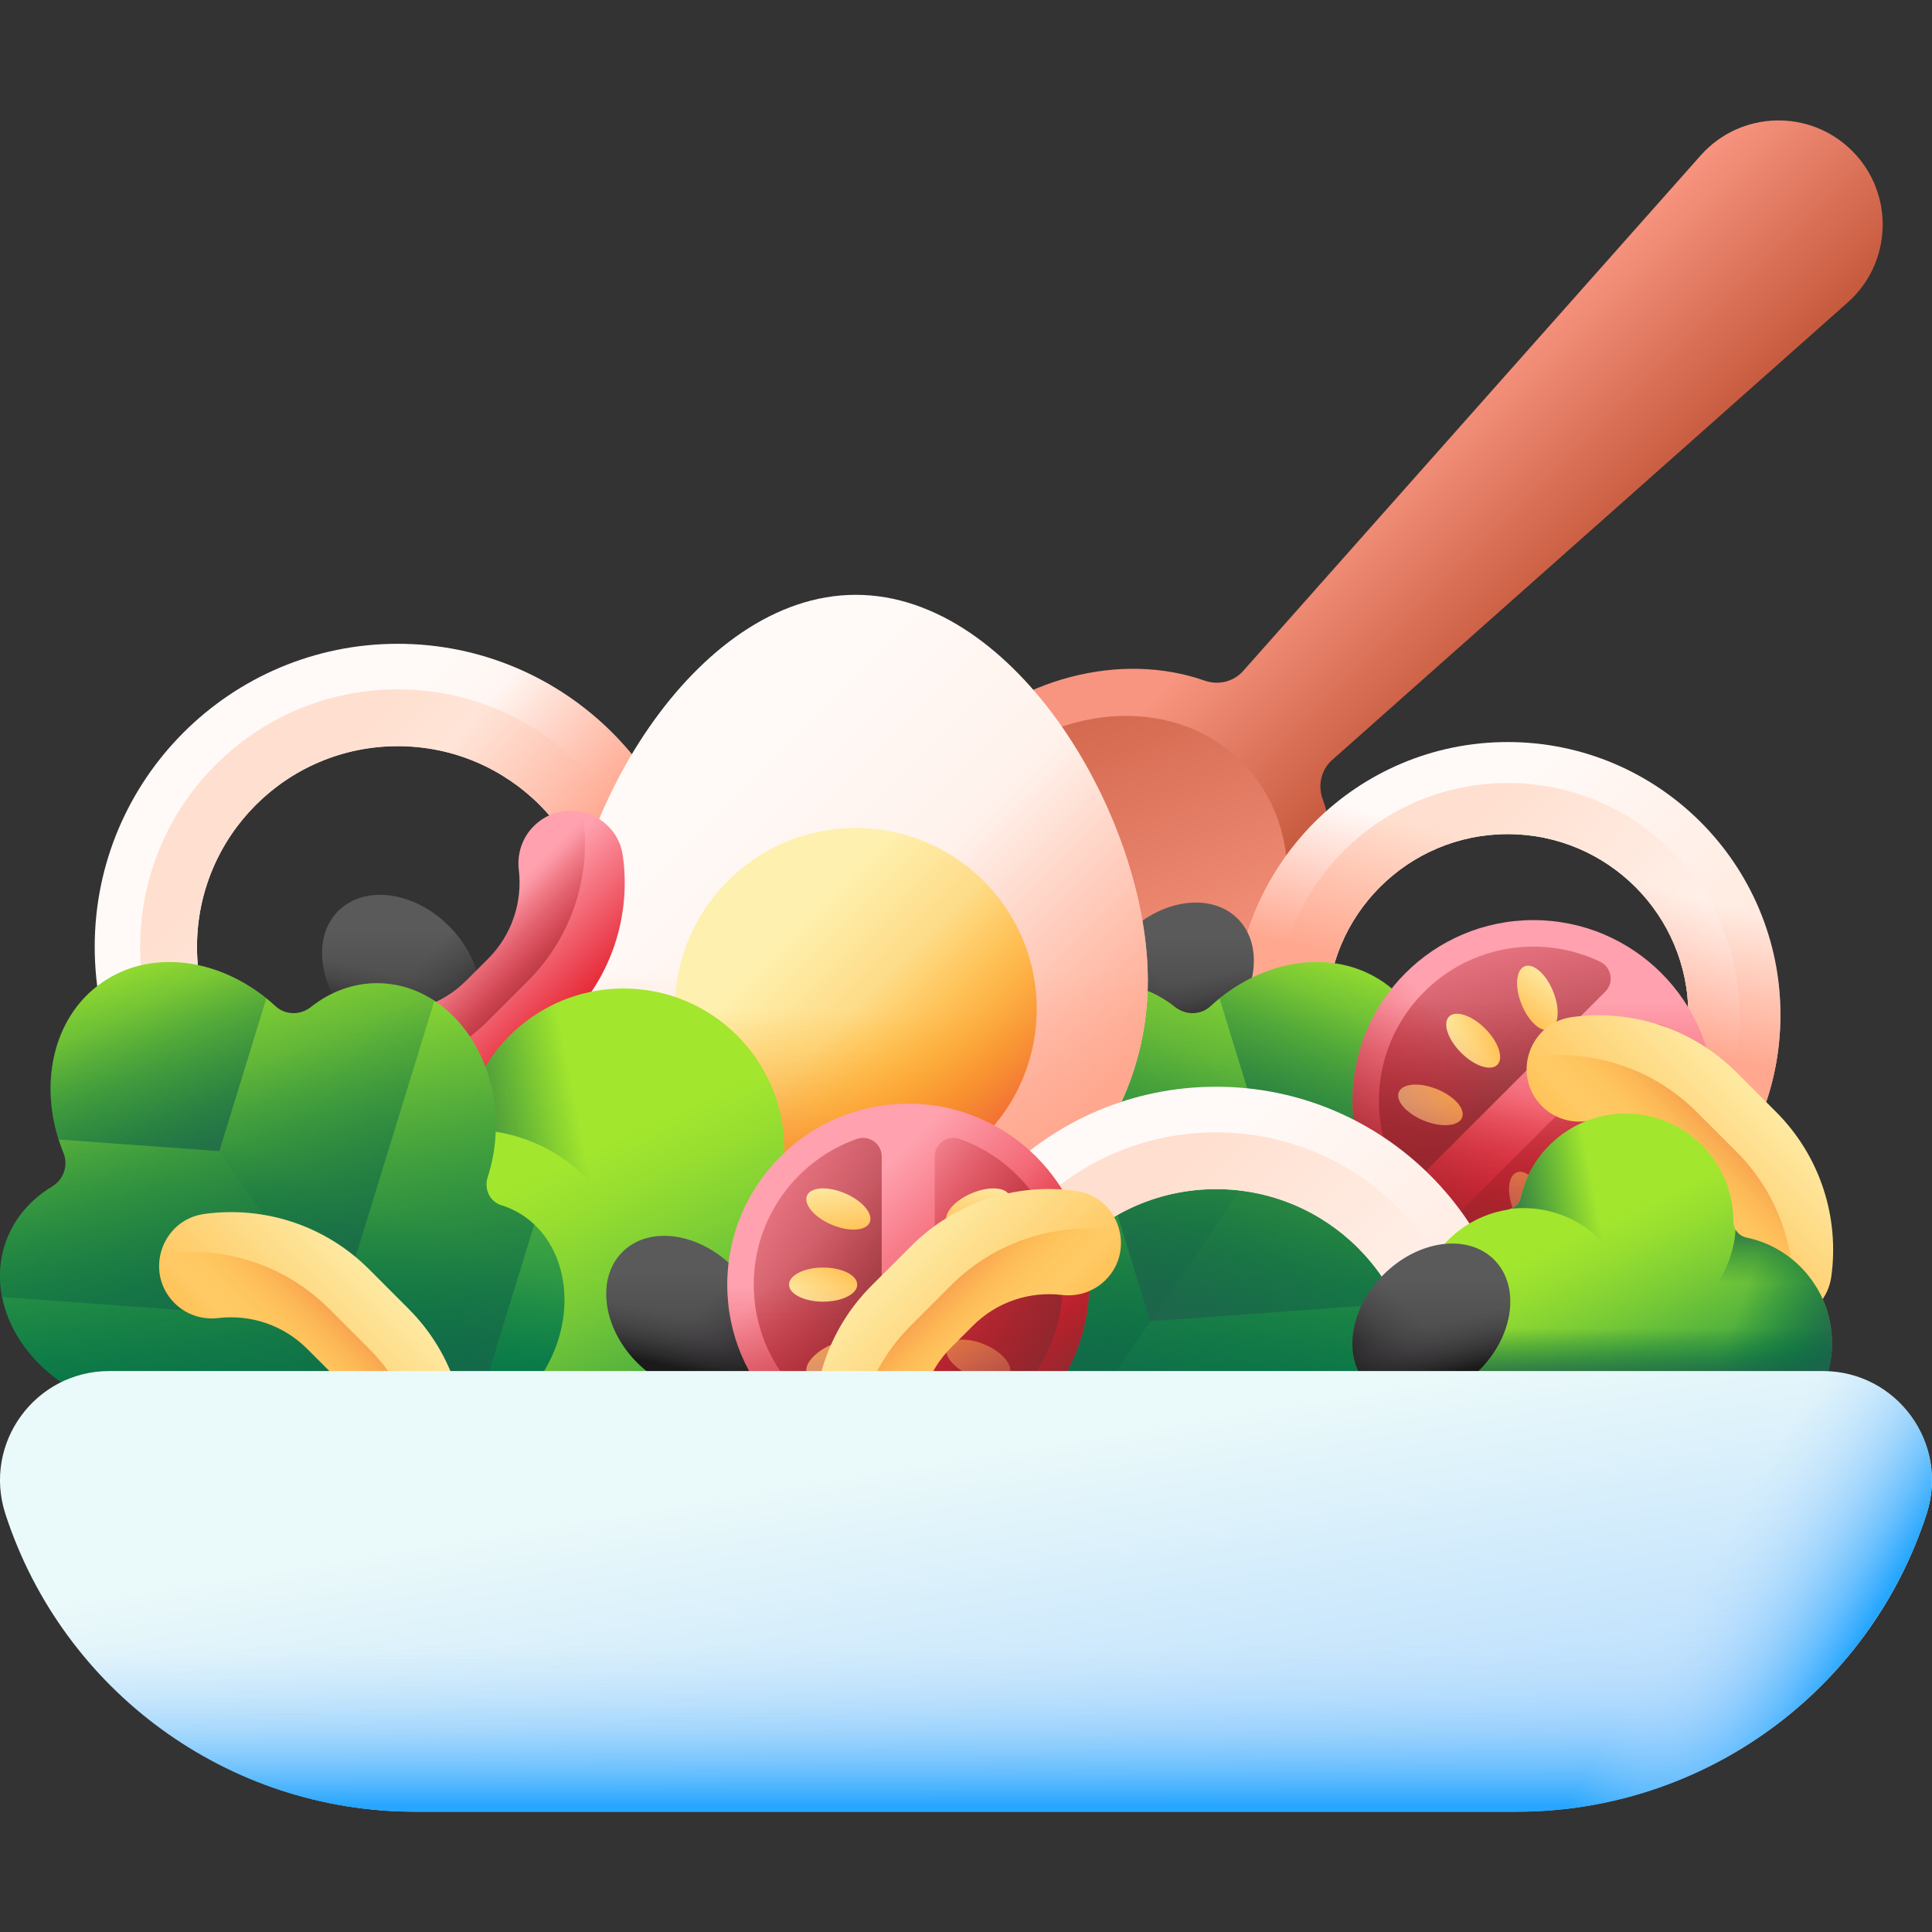 <svg width="49" height="49" viewBox="0 0 49 49" fill="none" xmlns="http://www.w3.org/2000/svg">
<rect x="0" y="0" width="49" height="49" fill="#333333" stroke="none"/>
<path d="M31.745 26.898C29.224 29.419 25.425 29.709 23.261 27.544C21.096 25.379 21.385 21.581 23.906 19.059C25.812 17.154 28.446 16.524 30.554 17.263C30.894 17.382 31.272 17.295 31.517 17.031L43.132 3.943C44.142 2.805 45.901 2.753 46.976 3.828C48.051 4.904 47.999 6.663 46.861 7.672L33.773 19.287C33.509 19.533 33.422 19.91 33.541 20.25C34.281 22.358 33.651 24.993 31.745 26.898Z" fill="url(#paint0_linear_1896_1987)"/>
<path d="M30.971 26.127C28.948 28.15 25.901 28.382 24.165 26.645C22.428 24.909 22.66 21.862 24.683 19.839C26.705 17.816 29.753 17.584 31.489 19.321C33.226 21.057 32.994 24.105 30.971 26.127Z" fill="url(#paint1_linear_1896_1987)"/>
<path d="M23.26 27.539C25.425 29.704 29.224 29.415 31.745 26.893C33.474 25.165 34.153 22.835 33.711 20.844H22.584C21.375 23.145 21.565 25.843 23.26 27.539Z" fill="url(#paint2_linear_1896_1987)"/>
<path d="M10.089 16.328C5.844 16.328 2.402 19.77 2.402 24.014C2.402 28.259 5.844 31.701 10.089 31.701C14.333 31.701 17.775 28.259 17.775 24.014C17.775 19.77 14.333 16.328 10.089 16.328ZM10.089 29.107C7.276 29.107 4.996 26.827 4.996 24.014C4.996 21.202 7.276 18.922 10.089 18.922C12.901 18.922 15.181 21.202 15.181 24.014C15.181 26.827 12.901 29.107 10.089 29.107Z" fill="url(#paint3_linear_1896_1987)"/>
<path d="M10.088 17.484C6.479 17.484 3.555 20.409 3.555 24.018C3.555 27.626 6.479 30.551 10.088 30.551C13.697 30.551 16.621 27.626 16.621 24.018C16.621 20.409 13.697 17.484 10.088 17.484ZM10.088 29.11C7.276 29.11 4.996 26.83 4.996 24.018C4.996 21.206 7.276 18.926 10.088 18.926C12.9 18.926 15.18 21.206 15.18 24.018C15.18 26.83 12.9 29.11 10.088 29.11Z" fill="url(#paint4_linear_1896_1987)"/>
<path d="M10.089 16.328C5.844 16.328 2.402 19.77 2.402 24.014C2.402 28.259 5.844 31.701 10.089 31.701C14.333 31.701 17.775 28.259 17.775 24.014C17.775 19.77 14.333 16.328 10.089 16.328ZM10.089 29.107C7.276 29.107 4.996 26.827 4.996 24.014C4.996 21.202 7.276 18.922 10.089 18.922C12.901 18.922 15.181 21.202 15.181 24.014C15.181 26.827 12.901 29.107 10.089 29.107Z" fill="url(#paint5_linear_1896_1987)"/>
<path d="M38.238 18.82C34.418 18.82 31.32 21.918 31.32 25.738C31.32 29.558 34.418 32.656 38.238 32.656C42.058 32.656 45.156 29.558 45.156 25.738C45.156 21.918 42.058 18.82 38.238 18.82ZM38.238 30.321C35.707 30.321 33.655 28.269 33.655 25.738C33.655 23.207 35.707 21.155 38.238 21.155C40.769 21.155 42.821 23.207 42.821 25.738C42.821 28.269 40.769 30.321 38.238 30.321Z" fill="url(#paint6_linear_1896_1987)"/>
<path d="M38.239 19.859C34.992 19.859 32.359 22.491 32.359 25.739C32.359 28.987 34.992 31.619 38.239 31.619C41.487 31.619 44.119 28.987 44.119 25.739C44.119 22.491 41.487 19.859 38.239 19.859ZM38.239 30.322C35.708 30.322 33.656 28.27 33.656 25.739C33.656 23.208 35.708 21.156 38.239 21.156C40.77 21.156 42.822 23.208 42.822 25.739C42.822 28.27 40.77 30.322 38.239 30.322Z" fill="url(#paint7_linear_1896_1987)"/>
<path d="M38.238 18.82C34.418 18.82 31.32 21.918 31.32 25.738C31.32 29.558 34.418 32.656 38.238 32.656C42.058 32.656 45.156 29.558 45.156 25.738C45.156 21.918 42.058 18.82 38.238 18.82ZM38.238 30.321C35.707 30.321 33.655 28.269 33.655 25.738C33.655 23.207 35.707 21.155 38.238 21.155C40.769 21.155 42.821 23.207 42.821 25.738C42.821 28.269 40.769 30.321 38.238 30.321Z" fill="url(#paint8_linear_1896_1987)"/>
<path d="M31.013 26.106C30.133 26.985 28.877 27.155 28.207 26.485C27.537 25.814 27.706 24.558 28.585 23.679C29.464 22.8 30.721 22.63 31.391 23.301C32.061 23.971 31.892 25.227 31.013 26.106Z" fill="url(#paint9_linear_1896_1987)"/>
<path d="M28.585 23.681C27.706 24.56 27.537 25.816 28.207 26.486C28.877 27.157 30.133 26.988 31.012 26.108C31.203 25.918 31.36 25.71 31.482 25.494L29.2 23.211C28.984 23.333 28.776 23.49 28.585 23.681Z" fill="url(#paint10_linear_1896_1987)"/>
<path d="M27.815 25.163C27.667 26.259 28.436 27.028 29.532 26.88C30.627 26.732 31.635 25.724 31.783 24.628C31.815 24.391 31.804 24.169 31.756 23.969L28.024 24.472C27.92 24.693 27.847 24.926 27.815 25.163Z" fill="url(#paint11_linear_1896_1987)"/>
<path d="M25.322 29.858C25.195 29.47 25.122 29.05 25.114 28.61C25.079 26.61 26.407 24.965 28.08 24.936C28.715 24.925 29.308 25.149 29.802 25.54C30.07 25.753 30.451 25.751 30.702 25.519C32.004 24.32 33.812 24.025 35.099 24.918C36.386 25.811 36.744 27.608 36.076 29.247C35.947 29.564 36.079 29.921 36.372 30.097C36.911 30.423 37.329 30.9 37.541 31.499C38.1 33.076 37.024 34.895 35.139 35.563C34.724 35.71 34.305 35.789 33.897 35.806C33.587 35.819 33.336 36.072 33.354 36.381C33.361 36.519 33.356 36.658 33.337 36.798C33.143 38.189 31.639 39.129 29.975 38.898C29.968 38.897 29.962 38.896 29.955 38.895C28.602 38.7 27.237 39.15 26.298 40.143L21.517 45.202C21.302 45.43 20.934 45.179 21.068 44.896L24.012 38.665C24.605 37.409 24.574 35.931 23.867 34.735C23.844 34.695 23.821 34.655 23.799 34.614C23 33.138 23.354 31.399 24.589 30.73C24.713 30.663 24.842 30.609 24.973 30.568C25.269 30.477 25.418 30.152 25.322 29.858Z" fill="url(#paint12_linear_1896_1987)"/>
<path d="M28.079 24.936C28.715 24.925 29.308 25.149 29.802 25.54C30.07 25.752 30.45 25.75 30.702 25.519C31.992 24.33 33.779 24.031 35.065 24.895L21.151 45.232C21.055 45.16 21.003 45.032 21.067 44.895L24.012 38.664C24.605 37.409 24.574 35.93 23.867 34.734C23.844 34.695 23.821 34.655 23.799 34.614C23 33.137 23.354 31.398 24.589 30.73C24.713 30.663 24.842 30.609 24.973 30.568C25.269 30.476 25.418 30.152 25.322 29.858C25.195 29.47 25.122 29.049 25.114 28.609C25.079 26.609 26.407 24.965 28.079 24.936Z" fill="url(#paint13_linear_1896_1987)"/>
<path d="M33.338 36.798C33.313 36.979 33.265 37.153 33.198 37.317L26.222 37.822L24.141 31.056C24.274 30.93 24.424 30.82 24.591 30.73C24.715 30.663 24.844 30.609 24.975 30.568C25.27 30.477 25.42 30.152 25.323 29.858C25.196 29.47 25.123 29.05 25.116 28.61C25.081 26.61 26.409 24.965 28.081 24.936C28.716 24.925 29.31 25.149 29.804 25.54C30.072 25.753 30.452 25.751 30.703 25.519C32.005 24.32 33.813 24.025 35.1 24.918C36.388 25.811 36.745 27.608 36.078 29.247C35.949 29.564 36.08 29.921 36.373 30.097C36.913 30.423 37.33 30.9 37.542 31.499C38.101 33.076 37.026 34.895 35.141 35.563C34.726 35.71 34.306 35.789 33.898 35.806C33.589 35.819 33.338 36.072 33.355 36.381C33.363 36.519 33.358 36.658 33.338 36.798Z" fill="url(#paint14_linear_1896_1987)"/>
<path d="M28.08 24.936C28.716 24.925 29.309 25.149 29.803 25.54C30.071 25.753 30.451 25.751 30.702 25.519C32.004 24.32 33.812 24.025 35.099 24.918C36.387 25.811 36.744 27.608 36.077 29.247C35.948 29.564 36.08 29.921 36.372 30.097C36.912 30.423 37.329 30.9 37.541 31.499C37.703 31.956 37.727 32.432 37.635 32.896L29.172 33.509L26.672 25.381C27.09 25.106 27.569 24.945 28.08 24.936Z" fill="url(#paint15_linear_1896_1987)"/>
<path d="M32.121 29.195L30.93 25.322C32.208 24.29 33.884 24.076 35.097 24.918C36.294 25.748 36.687 27.36 36.199 28.9L32.121 29.195Z" fill="url(#paint16_linear_1896_1987)"/>
<path d="M29.111 24.867C29.111 28.958 25.795 32.274 21.704 32.274C17.613 32.274 14.297 28.958 14.297 24.867C14.297 20.776 17.613 15.086 21.704 15.086C25.795 15.086 29.111 20.776 29.111 24.867Z" fill="url(#paint17_linear_1896_1987)"/>
<path d="M14.297 24.868C14.297 28.958 17.613 32.275 21.704 32.275C25.795 32.275 29.111 28.958 29.111 24.868C29.111 23.451 28.713 21.842 28.023 20.344H15.385C14.695 21.842 14.297 23.451 14.297 24.868Z" fill="url(#paint18_linear_1896_1987)"/>
<path d="M25.54 16.797L14.797 27.54C15.87 30.307 18.558 32.269 21.705 32.269C25.796 32.269 29.112 28.953 29.112 24.862C29.112 22.175 27.681 18.798 25.54 16.797Z" fill="url(#paint19_linear_1896_1987)"/>
<path d="M21.703 30.179C24.238 30.179 26.292 28.124 26.292 25.59C26.292 23.055 24.238 21 21.703 21C19.168 21 17.113 23.055 17.113 25.59C17.113 28.124 19.168 30.179 21.703 30.179Z" fill="url(#paint20_linear_1896_1987)"/>
<path d="M17.113 25.587C17.113 28.121 19.168 30.176 21.703 30.176C24.237 30.176 26.292 28.121 26.292 25.587C26.292 25.038 26.195 24.511 26.019 24.023H17.387C17.21 24.511 17.113 25.038 17.113 25.587Z" fill="url(#paint21_linear_1896_1987)"/>
<path d="M18.459 28.832C20.251 30.624 23.157 30.625 24.949 28.832C26.742 27.04 26.742 24.134 24.949 22.342C24.561 21.953 24.121 21.65 23.651 21.43L17.547 27.534C17.767 28.003 18.071 28.444 18.459 28.832Z" fill="url(#paint22_linear_1896_1987)"/>
<path d="M8.956 25.911C9.836 26.79 11.092 26.959 11.762 26.289C12.432 25.619 12.263 24.363 11.384 23.484C10.504 22.604 9.248 22.435 8.578 23.105C7.908 23.776 8.077 25.032 8.956 25.911Z" fill="url(#paint23_linear_1896_1987)"/>
<path d="M11.382 23.485C12.261 24.365 12.43 25.621 11.76 26.291C11.09 26.962 9.834 26.792 8.954 25.913C8.764 25.722 8.607 25.514 8.484 25.298L10.767 23.016C10.983 23.138 11.191 23.295 11.382 23.485Z" fill="url(#paint24_linear_1896_1987)"/>
<path d="M12.154 24.96C12.302 26.056 11.533 26.825 10.438 26.677C9.342 26.529 8.334 25.521 8.186 24.425C8.154 24.188 8.165 23.966 8.213 23.766L11.945 24.269C12.049 24.49 12.122 24.723 12.154 24.96Z" fill="url(#paint25_linear_1896_1987)"/>
<path d="M13.158 22.061C13.254 22.865 12.994 23.703 12.378 24.319L11.826 24.87C11.21 25.486 10.373 25.746 9.569 25.65C9.161 25.601 8.753 25.738 8.462 26.028C7.684 26.806 8.131 28.141 9.22 28.29C10.701 28.494 12.256 28.026 13.396 26.887L14.394 25.888C15.534 24.749 16.002 23.193 15.798 21.712C15.649 20.623 14.314 20.177 13.536 20.954C13.245 21.245 13.109 21.653 13.158 22.061Z" fill="url(#paint26_linear_1896_1987)"/>
<path d="M13.157 22.061C13.253 22.864 12.993 23.702 12.377 24.318L11.826 24.87C11.21 25.486 10.372 25.745 9.569 25.649C9.16 25.6 8.752 25.737 8.461 26.028C8.109 26.38 8.009 26.845 8.104 27.264C8.14 27.271 8.176 27.278 8.213 27.283C9.694 27.487 11.249 27.019 12.389 25.879L13.387 24.881C14.527 23.741 14.995 22.186 14.791 20.705C14.786 20.668 14.779 20.632 14.772 20.597C14.353 20.501 13.887 20.602 13.536 20.953C13.245 21.244 13.108 21.652 13.157 22.061Z" fill="url(#paint27_linear_1896_1987)"/>
<path d="M20.391 29.773C20.099 29.712 19.893 29.455 19.893 29.156C19.893 29.155 19.893 29.153 19.893 29.151C19.893 26.897 18.066 25.07 15.813 25.07C13.871 25.07 12.247 26.427 11.835 28.244C11.778 28.493 11.57 28.677 11.317 28.718C9.363 29.035 7.874 30.74 7.895 32.788C7.918 35.042 9.798 36.867 12.052 36.825C12.514 36.817 12.956 36.732 13.368 36.582C14.66 36.113 16.096 36.33 17.223 37.116C17.894 37.583 18.711 37.855 19.593 37.846C21.748 37.826 23.534 36.105 23.63 33.952C23.721 31.904 22.301 30.171 20.391 29.773Z" fill="url(#paint28_linear_1896_1987)"/>
<path d="M20.389 29.776C20.096 29.715 19.891 29.458 19.891 29.16C19.891 29.158 19.891 29.156 19.891 29.154C19.891 27.207 18.527 25.579 16.703 25.172V36.809C16.881 36.9 17.055 37.003 17.221 37.119C17.892 37.587 18.709 37.858 19.591 37.849C21.746 37.829 23.532 36.108 23.628 33.956C23.719 31.907 22.299 30.174 20.389 29.776Z" fill="url(#paint29_linear_1896_1987)"/>
<path d="M7.895 32.788C7.918 35.042 9.798 36.868 12.052 36.826C12.514 36.817 12.956 36.732 13.368 36.582C14.66 36.113 16.096 36.33 17.223 37.116C17.894 37.584 18.711 37.855 19.593 37.846C21.748 37.826 23.534 36.105 23.63 33.952C23.656 33.358 23.555 32.79 23.352 32.273H7.922C7.902 32.442 7.893 32.614 7.895 32.788Z" fill="url(#paint30_linear_1896_1987)"/>
<path d="M19.977 29.473C19.84 31.567 18.155 33.238 16.055 33.353C16.078 33.177 16.089 32.998 16.089 32.816C16.089 30.517 14.226 28.654 11.927 28.654C11.767 28.654 11.609 28.663 11.453 28.68C11.642 28.606 11.788 28.446 11.834 28.244C12.246 26.427 13.871 25.07 15.812 25.07C18.066 25.07 19.893 26.897 19.893 29.151V29.156C19.892 29.271 19.923 29.379 19.977 29.473Z" fill="url(#paint31_linear_1896_1987)"/>
<path d="M23.124 35.736C22.337 35.673 21.521 35.641 20.686 35.641C18.264 35.641 16.012 35.915 14.133 36.387C15.205 36.22 16.314 36.483 17.222 37.117C17.893 37.584 18.71 37.856 19.592 37.847C21.102 37.833 22.431 36.984 23.124 35.736Z" fill="url(#paint32_linear_1896_1987)"/>
<path d="M20.389 29.768C20.209 29.73 20.062 29.619 19.976 29.469C19.852 31.341 18.491 32.876 16.703 33.261V36.801C16.881 36.892 17.055 36.995 17.221 37.111C17.892 37.579 18.709 37.85 19.591 37.842C21.746 37.821 23.532 36.1 23.628 33.948C23.719 31.899 22.299 30.166 20.389 29.768Z" fill="url(#paint33_linear_1896_1987)"/>
<path d="M38.89 32.515C41.425 32.515 43.48 30.46 43.48 27.925C43.48 25.391 41.425 23.336 38.89 23.336C36.356 23.336 34.301 25.391 34.301 27.925C34.301 30.46 36.356 32.515 38.89 32.515Z" fill="url(#paint34_linear_1896_1987)"/>
<path d="M40.712 25.151L36.116 29.747C35.884 29.979 35.495 29.909 35.354 29.613C34.659 28.157 34.914 26.361 36.12 25.155C37.325 23.95 39.122 23.694 40.578 24.389C40.874 24.53 40.944 24.919 40.712 25.151Z" fill="url(#paint35_linear_1896_1987)"/>
<path d="M41.66 30.699C40.454 31.905 38.658 32.16 37.202 31.465C36.906 31.324 36.836 30.935 37.068 30.703L41.664 26.107C41.896 25.875 42.285 25.945 42.426 26.241C43.121 27.697 42.865 29.494 41.66 30.699Z" fill="url(#paint36_linear_1896_1987)"/>
<path d="M37.669 26.089C38.007 26.427 38.144 26.837 37.975 27.006C37.806 27.175 37.395 27.038 37.058 26.7C36.72 26.363 36.583 25.952 36.752 25.783C36.921 25.614 37.331 25.751 37.669 26.089Z" fill="url(#paint37_linear_1896_1987)"/>
<path d="M36.441 27.622C36.884 27.8 37.171 28.124 37.082 28.345C36.993 28.567 36.561 28.602 36.118 28.424C35.675 28.246 35.388 27.922 35.477 27.7C35.566 27.478 35.998 27.443 36.441 27.622Z" fill="url(#paint38_linear_1896_1987)"/>
<path d="M38.59 25.472C38.768 25.915 39.092 26.202 39.314 26.113C39.535 26.024 39.571 25.593 39.392 25.149C39.214 24.706 38.89 24.419 38.669 24.508C38.447 24.598 38.412 25.029 38.59 25.472Z" fill="url(#paint39_linear_1896_1987)"/>
<path d="M40.724 29.144C40.386 28.806 39.975 28.669 39.807 28.838C39.638 29.007 39.775 29.417 40.112 29.755C40.45 30.093 40.861 30.23 41.03 30.061C41.198 29.892 41.062 29.481 40.724 29.144Z" fill="url(#paint40_linear_1896_1987)"/>
<path d="M39.189 30.376C39.011 29.933 38.687 29.646 38.466 29.735C38.244 29.824 38.209 30.255 38.387 30.699C38.565 31.142 38.889 31.429 39.111 31.34C39.332 31.25 39.368 30.819 39.189 30.376Z" fill="url(#paint41_linear_1896_1987)"/>
<path d="M41.341 28.221C40.898 28.043 40.611 27.718 40.7 27.497C40.789 27.275 41.22 27.24 41.663 27.418C42.106 27.596 42.393 27.921 42.304 28.142C42.215 28.364 41.784 28.399 41.341 28.221Z" fill="url(#paint42_linear_1896_1987)"/>
<path d="M35.645 24.678C33.853 26.47 33.853 29.376 35.645 31.168C37.437 32.96 40.343 32.96 42.136 31.168C42.524 30.78 42.827 30.339 43.047 29.869L36.944 23.766C36.474 23.986 36.033 24.289 35.645 24.678Z" fill="url(#paint43_linear_1896_1987)"/>
<path d="M34.301 27.923C34.301 30.457 36.355 32.512 38.89 32.512C41.425 32.512 43.48 30.457 43.48 27.923C43.48 27.374 43.383 26.847 43.206 26.359H34.574C34.398 26.847 34.301 27.374 34.301 27.923Z" fill="url(#paint44_linear_1896_1987)"/>
<path d="M30.843 27.562C26.598 27.562 23.156 31.004 23.156 35.249C23.156 39.493 26.598 42.935 30.843 42.935C35.087 42.935 38.529 39.493 38.529 35.249C38.529 31.004 35.087 27.562 30.843 27.562ZM30.843 40.341C28.03 40.341 25.75 38.061 25.75 35.249C25.75 32.437 28.03 30.157 30.843 30.157C33.655 30.157 35.935 32.437 35.935 35.249C35.935 38.061 33.655 40.341 30.843 40.341Z" fill="url(#paint45_linear_1896_1987)"/>
<path d="M30.842 28.719C27.233 28.719 24.309 31.643 24.309 35.252C24.309 38.861 27.233 41.785 30.842 41.785C34.451 41.785 37.375 38.861 37.375 35.252C37.375 31.643 34.451 28.719 30.842 28.719ZM30.842 40.344C28.03 40.344 25.75 38.064 25.75 35.252C25.75 32.44 28.03 30.16 30.842 30.16C33.654 30.16 35.934 32.44 35.934 35.252C35.934 38.064 33.654 40.344 30.842 40.344Z" fill="url(#paint46_linear_1896_1987)"/>
<path d="M16.163 34.559C17.043 35.439 18.299 35.608 18.969 34.938C19.639 34.267 19.47 33.011 18.591 32.132C17.711 31.253 16.455 31.083 15.785 31.754C15.115 32.424 15.284 33.68 16.163 34.559Z" fill="url(#paint47_linear_1896_1987)"/>
<path d="M18.593 32.134C19.472 33.013 19.641 34.269 18.971 34.94C18.301 35.61 17.044 35.441 16.165 34.561C15.975 34.371 15.818 34.163 15.695 33.947L17.978 31.664C18.194 31.787 18.402 31.944 18.593 32.134Z" fill="url(#paint48_linear_1896_1987)"/>
<path d="M19.361 33.617C19.509 34.712 18.74 35.481 17.645 35.333C16.549 35.185 15.541 34.177 15.393 33.082C15.361 32.844 15.372 32.623 15.42 32.422L19.152 32.925C19.256 33.146 19.329 33.379 19.361 33.617Z" fill="url(#paint49_linear_1896_1987)"/>
<path d="M23.035 37.171C25.57 37.171 27.624 35.116 27.624 32.582C27.624 30.047 25.57 27.992 23.035 27.992C20.5 27.992 18.445 30.047 18.445 32.582C18.445 35.116 20.5 37.171 23.035 37.171Z" fill="url(#paint50_linear_1896_1987)"/>
<path d="M22.362 29.331V35.831C22.362 36.159 22.037 36.384 21.728 36.275C20.207 35.737 19.117 34.286 19.117 32.581C19.117 30.877 20.207 29.425 21.728 28.887C22.037 28.778 22.362 29.003 22.362 29.331Z" fill="url(#paint51_linear_1896_1987)"/>
<path d="M26.951 32.581C26.951 34.286 25.861 35.737 24.34 36.275C24.032 36.384 23.707 36.159 23.707 35.831V29.331C23.707 29.003 24.032 28.778 24.34 28.887C25.861 29.425 26.951 30.877 26.951 32.581Z" fill="url(#paint52_linear_1896_1987)"/>
<path d="M20.876 33.013C21.354 33.013 21.741 32.82 21.741 32.581C21.741 32.342 21.354 32.148 20.876 32.148C20.399 32.148 20.012 32.342 20.012 32.581C20.012 32.82 20.399 33.013 20.876 33.013Z" fill="url(#paint53_linear_1896_1987)"/>
<path d="M21.093 34.102C21.532 33.914 21.964 33.941 22.058 34.16C22.152 34.38 21.872 34.71 21.432 34.897C20.993 35.084 20.561 35.058 20.467 34.839C20.374 34.619 20.654 34.289 21.093 34.102Z" fill="url(#paint54_linear_1896_1987)"/>
<path d="M21.093 31.061C21.532 31.248 21.964 31.222 22.058 31.003C22.152 30.783 21.872 30.453 21.432 30.266C20.993 30.078 20.561 30.105 20.467 30.324C20.374 30.544 20.654 30.874 21.093 31.061Z" fill="url(#paint55_linear_1896_1987)"/>
<path d="M25.193 33.013C25.67 33.013 26.058 32.82 26.058 32.581C26.058 32.342 25.67 32.148 25.193 32.148C24.715 32.148 24.328 32.342 24.328 32.581C24.328 32.82 24.715 33.013 25.193 33.013Z" fill="url(#paint56_linear_1896_1987)"/>
<path d="M24.979 34.102C24.54 33.914 24.108 33.941 24.014 34.16C23.921 34.38 24.201 34.71 24.64 34.897C25.079 35.084 25.511 35.058 25.605 34.839C25.699 34.619 25.418 34.289 24.979 34.102Z" fill="url(#paint57_linear_1896_1987)"/>
<path d="M24.979 31.061C24.54 31.248 24.108 31.222 24.014 31.003C23.921 30.783 24.201 30.453 24.64 30.266C25.079 30.078 25.511 30.105 25.605 30.324C25.699 30.544 25.418 30.874 24.979 31.061Z" fill="url(#paint58_linear_1896_1987)"/>
<path d="M18.445 32.579C18.445 35.114 20.5 37.168 23.035 37.168C25.569 37.168 27.624 35.114 27.624 32.579C27.624 32.03 27.527 31.504 27.351 31.016H18.719C18.542 31.504 18.445 32.03 18.445 32.579Z" fill="url(#paint59_linear_1896_1987)"/>
<path d="M19.787 35.824C21.579 37.617 24.485 37.617 26.277 35.824C28.07 34.032 28.07 31.126 26.277 29.334C25.889 28.946 25.449 28.642 24.979 28.422L18.875 34.526C19.095 34.996 19.399 35.436 19.787 35.824Z" fill="url(#paint60_linear_1896_1987)"/>
<path d="M23.343 36.431C23.247 35.628 23.507 34.79 24.123 34.174L24.674 33.623C25.29 33.007 26.128 32.747 26.931 32.843C27.34 32.892 27.748 32.755 28.039 32.465C28.816 31.687 28.37 30.352 27.281 30.202C25.8 29.999 24.244 30.467 23.105 31.606L22.106 32.605C20.967 33.744 20.499 35.3 20.702 36.781C20.852 37.87 22.187 38.316 22.965 37.539C23.255 37.248 23.392 36.84 23.343 36.431Z" fill="url(#paint61_linear_1896_1987)"/>
<path d="M23.344 36.425C23.248 35.621 23.508 34.784 24.124 34.168L24.676 33.616C25.292 33 26.129 32.74 26.933 32.837C27.341 32.885 27.749 32.749 28.04 32.458C28.392 32.106 28.492 31.641 28.397 31.222C28.362 31.214 28.326 31.207 28.288 31.202C26.808 30.999 25.252 31.467 24.113 32.606L23.114 33.605C21.975 34.744 21.507 36.3 21.71 37.781C21.715 37.818 21.722 37.854 21.73 37.889C22.148 37.985 22.614 37.884 22.966 37.532C23.257 37.241 23.393 36.833 23.344 36.425Z" fill="url(#paint62_linear_1896_1987)"/>
<path d="M40.218 28.437C41.021 28.341 41.859 28.6 42.475 29.216L43.026 29.768C43.642 30.384 43.902 31.222 43.806 32.025C43.757 32.433 43.894 32.842 44.184 33.133C44.962 33.91 46.297 33.464 46.447 32.374C46.65 30.893 46.182 29.338 45.043 28.198L44.044 27.2C42.905 26.061 41.349 25.593 39.868 25.796C38.779 25.946 38.333 27.281 39.11 28.058C39.401 28.349 39.809 28.486 40.218 28.437Z" fill="url(#paint63_linear_1896_1987)"/>
<path d="M40.217 28.438C41.021 28.342 41.858 28.602 42.474 29.218L43.026 29.769C43.642 30.385 43.902 31.223 43.805 32.026C43.757 32.435 43.893 32.843 44.184 33.134C44.536 33.486 45.001 33.586 45.42 33.491C45.428 33.455 45.434 33.419 45.44 33.382C45.643 31.901 45.175 30.346 44.036 29.206L43.037 28.208C41.898 27.069 40.342 26.601 38.861 26.804C38.824 26.809 38.788 26.816 38.753 26.823C38.657 27.242 38.758 27.708 39.11 28.06C39.4 28.351 39.809 28.487 40.217 28.438Z" fill="url(#paint64_linear_1896_1987)"/>
<path d="M44.295 31.389C44.1 31.348 43.962 31.176 43.962 30.976C43.962 30.975 43.962 30.974 43.962 30.973C43.962 29.465 42.74 28.242 41.232 28.242C39.933 28.242 38.846 29.15 38.57 30.366C38.532 30.532 38.393 30.655 38.224 30.683C36.916 30.895 35.92 32.036 35.934 33.406C35.949 34.914 37.208 36.136 38.716 36.108C39.024 36.102 39.321 36.045 39.596 35.945C40.461 35.631 41.421 35.776 42.176 36.302C42.624 36.615 43.171 36.796 43.761 36.791C45.203 36.777 46.398 35.626 46.462 34.185C46.523 32.815 45.573 31.655 44.295 31.389Z" fill="url(#paint65_linear_1896_1987)"/>
<path d="M44.294 31.393C44.099 31.352 43.961 31.181 43.961 30.981C43.961 30.98 43.961 30.978 43.961 30.977C43.961 29.674 43.049 28.585 41.828 28.312V36.099C41.947 36.16 42.063 36.229 42.175 36.306C42.623 36.619 43.17 36.801 43.76 36.795C45.202 36.781 46.397 35.63 46.461 34.19C46.522 32.819 45.572 31.66 44.294 31.393Z" fill="url(#paint66_linear_1896_1987)"/>
<path d="M35.934 33.407C35.949 34.915 37.208 36.136 38.716 36.108C39.024 36.103 39.321 36.046 39.596 35.946C40.461 35.632 41.421 35.776 42.176 36.303C42.624 36.616 43.171 36.797 43.761 36.791C45.203 36.778 46.398 35.626 46.462 34.186C46.48 33.788 46.412 33.408 46.276 33.062H35.952C35.939 33.175 35.932 33.29 35.934 33.407Z" fill="url(#paint67_linear_1896_1987)"/>
<path d="M44.02 31.188C43.928 32.589 42.8 33.707 41.396 33.784C41.411 33.666 41.419 33.547 41.419 33.425C41.419 31.887 40.172 30.64 38.633 30.64C38.526 30.64 38.421 30.646 38.316 30.658C38.443 30.608 38.541 30.501 38.571 30.365C38.847 29.15 39.934 28.242 41.233 28.242C42.741 28.242 43.964 29.465 43.964 30.973V30.976C43.963 31.053 43.984 31.125 44.02 31.188Z" fill="url(#paint68_linear_1896_1987)"/>
<path d="M46.125 35.376C45.599 35.334 45.053 35.312 44.494 35.312C42.874 35.312 41.367 35.496 40.109 35.812C40.827 35.7 41.569 35.877 42.176 36.3C42.625 36.613 43.172 36.795 43.762 36.789C44.772 36.779 45.662 36.211 46.125 35.376Z" fill="url(#paint69_linear_1896_1987)"/>
<path d="M44.294 31.387C44.174 31.363 44.076 31.288 44.018 31.188C43.935 32.44 43.025 33.467 41.828 33.725V36.093C41.948 36.154 42.063 36.223 42.175 36.301C42.623 36.614 43.17 36.795 43.76 36.79C45.202 36.776 46.397 35.625 46.461 34.184C46.523 32.813 45.572 31.654 44.294 31.387Z" fill="url(#paint70_linear_1896_1987)"/>
<path d="M37.517 34.755C36.637 35.634 35.381 35.803 34.711 35.133C34.04 34.463 34.21 33.207 35.089 32.327C35.968 31.448 37.225 31.279 37.895 31.949C38.565 32.619 38.396 33.876 37.517 34.755Z" fill="url(#paint71_linear_1896_1987)"/>
<path d="M35.089 32.329C34.21 33.209 34.041 34.465 34.711 35.135C35.381 35.805 36.637 35.636 37.516 34.757C37.707 34.566 37.864 34.358 37.986 34.142L35.704 31.859C35.488 31.982 35.279 32.139 35.089 32.329Z" fill="url(#paint72_linear_1896_1987)"/>
<path d="M34.319 33.804C34.171 34.9 34.94 35.668 36.035 35.521C37.131 35.373 38.139 34.365 38.287 33.269C38.319 33.032 38.308 32.81 38.26 32.609L34.528 33.112C34.423 33.334 34.351 33.567 34.319 33.804Z" fill="url(#paint73_linear_1896_1987)"/>
<path d="M12.367 29.858C12.494 29.47 12.567 29.05 12.575 28.61C12.609 26.61 11.281 24.965 9.609 24.936C8.974 24.925 8.38 25.149 7.886 25.54C7.619 25.753 7.238 25.751 6.987 25.519C5.685 24.32 3.877 24.025 2.59 24.918C1.303 25.811 0.945 27.608 1.612 29.247C1.741 29.564 1.61 29.921 1.317 30.097C0.778 30.423 0.36 30.9 0.148 31.499C-0.411 33.076 0.664 34.895 2.55 35.563C2.965 35.71 3.384 35.789 3.792 35.806C4.101 35.819 4.352 36.072 4.335 36.381C4.327 36.519 4.333 36.658 4.352 36.798C4.545 38.189 6.05 39.129 7.713 38.898C7.72 38.897 7.727 38.896 7.734 38.895C9.087 38.7 10.452 39.15 11.39 40.143L16.172 45.202C16.387 45.43 16.755 45.179 16.621 44.896L13.677 38.665C13.084 37.409 13.115 35.931 13.821 34.735C13.845 34.695 13.867 34.655 13.889 34.614C14.688 33.138 14.335 31.399 13.1 30.73C12.975 30.663 12.847 30.609 12.715 30.568C12.42 30.477 12.27 30.152 12.367 29.858Z" fill="url(#paint74_linear_1896_1987)"/>
<path d="M9.61 24.936C8.975 24.925 8.381 25.149 7.888 25.54C7.62 25.752 7.239 25.75 6.988 25.519C5.698 24.33 3.91 24.031 2.625 24.895L16.539 45.232C16.634 45.16 16.686 45.032 16.622 44.895L13.678 38.664C13.085 37.409 13.116 35.93 13.822 34.734C13.845 34.695 13.868 34.655 13.89 34.614C14.689 33.137 14.335 31.398 13.1 30.73C12.976 30.663 12.848 30.609 12.716 30.568C12.421 30.476 12.271 30.152 12.368 29.858C12.495 29.47 12.568 29.049 12.576 28.609C12.61 26.609 11.283 24.965 9.61 24.936Z" fill="url(#paint75_linear_1896_1987)"/>
<path d="M4.352 36.798C4.377 36.979 4.425 37.153 4.492 37.317L11.468 37.822L13.55 31.056C13.416 30.93 13.266 30.82 13.099 30.73C12.975 30.663 12.847 30.609 12.715 30.568C12.42 30.477 12.27 30.152 12.367 29.858C12.494 29.47 12.567 29.05 12.575 28.61C12.609 26.61 11.281 24.965 9.609 24.936C8.974 24.925 8.38 25.149 7.886 25.54C7.619 25.753 7.238 25.751 6.987 25.519C5.685 24.32 3.877 24.025 2.59 24.918C1.303 25.811 0.945 27.608 1.612 29.247C1.741 29.564 1.61 29.921 1.317 30.097C0.778 30.423 0.36 30.9 0.148 31.499C-0.411 33.076 0.664 34.895 2.55 35.563C2.965 35.71 3.384 35.789 3.792 35.806C4.101 35.819 4.352 36.072 4.335 36.381C4.327 36.519 4.333 36.658 4.352 36.798Z" fill="url(#paint76_linear_1896_1987)"/>
<path d="M9.608 24.936C8.973 24.925 8.38 25.149 7.886 25.54C7.618 25.753 7.238 25.751 6.986 25.519C5.685 24.32 3.876 24.025 2.589 24.918C1.302 25.811 0.944 27.608 1.612 29.247C1.741 29.564 1.609 29.921 1.317 30.097C0.777 30.423 0.359 30.9 0.147 31.499C-0.015 31.956 -0.039 32.432 0.054 32.896L8.516 33.509L11.017 25.381C10.599 25.106 10.12 24.945 9.608 24.936Z" fill="url(#paint77_linear_1896_1987)"/>
<path d="M5.563 29.195L6.755 25.322C5.477 24.29 3.801 24.076 2.588 24.918C1.391 25.748 0.998 27.36 1.485 28.9L5.563 29.195Z" fill="url(#paint78_linear_1896_1987)"/>
<path d="M5.534 33.429C6.338 33.333 7.175 33.593 7.791 34.209L8.343 34.76C8.959 35.376 9.219 36.214 9.123 37.017C9.074 37.426 9.21 37.834 9.501 38.125C10.278 38.902 11.613 38.456 11.763 37.367C11.966 35.886 11.498 34.33 10.359 33.191L9.361 32.192C8.221 31.053 6.666 30.585 5.185 30.788C4.095 30.938 3.649 32.273 4.427 33.05C4.718 33.341 5.126 33.478 5.534 33.429Z" fill="url(#paint79_linear_1896_1987)"/>
<path d="M5.534 33.43C6.337 33.334 7.175 33.594 7.791 34.21L8.342 34.762C8.958 35.377 9.218 36.215 9.122 37.019C9.073 37.427 9.21 37.835 9.5 38.126C9.852 38.478 10.318 38.578 10.736 38.483C10.744 38.447 10.751 38.411 10.756 38.374C10.959 36.894 10.491 35.338 9.352 34.199L8.354 33.2C7.214 32.061 5.659 31.593 4.178 31.796C4.141 31.801 4.105 31.808 4.069 31.816C3.974 32.234 4.074 32.7 4.426 33.052C4.717 33.343 5.125 33.479 5.534 33.43Z" fill="url(#paint80_linear_1896_1987)"/>
<path d="M38.475 45.947H10.525C5.793 45.947 1.599 42.899 0.137 38.398C-0.444 36.609 0.89 34.773 2.771 34.773H46.228C48.11 34.773 49.444 36.609 48.863 38.398C47.401 42.899 43.207 45.947 38.475 45.947Z" fill="url(#paint81_linear_1896_1987)"/>
<path d="M0.016 37.812C0.035 38.008 0.074 38.205 0.138 38.402V38.402C1.6 42.904 5.794 45.951 10.526 45.951H38.476C43.208 45.951 47.402 42.903 48.864 38.402C48.928 38.206 48.967 38.008 48.986 37.812H0.016Z" fill="url(#paint82_linear_1896_1987)"/>
<path d="M46.227 34.773H22.984V45.947H38.474C43.206 45.947 47.4 42.899 48.861 38.398C49.442 36.609 48.108 34.773 46.227 34.773Z" fill="url(#paint83_linear_1896_1987)"/>
<defs>
<linearGradient id="paint0_linear_1896_1987" x1="33.163" y1="13.762" x2="37.139" y2="17.738" gradientUnits="userSpaceOnUse">
<stop stop-color="#F89580"/>
<stop offset="1" stop-color="#C4573A"/>
</linearGradient>
<linearGradient id="paint1_linear_1896_1987" x1="29.088" y1="26.22" x2="24.8" y2="15.548" gradientUnits="userSpaceOnUse">
<stop stop-color="#F89580"/>
<stop offset="1" stop-color="#C4573A"/>
</linearGradient>
<linearGradient id="paint2_linear_1896_1987" x1="28.251" y1="24.513" x2="29.497" y2="28.552" gradientUnits="userSpaceOnUse">
<stop stop-color="#C4573A" stop-opacity="0"/>
<stop offset="0.243" stop-color="#BF5539" stop-opacity="0.243"/>
<stop offset="0.522" stop-color="#B15036" stop-opacity="0.522"/>
<stop offset="0.818" stop-color="#9A4631" stop-opacity="0.818"/>
<stop offset="1" stop-color="#883F2E"/>
</linearGradient>
<linearGradient id="paint3_linear_1896_1987" x1="6.79" y1="20.716" x2="16.205" y2="30.131" gradientUnits="userSpaceOnUse">
<stop stop-color="#FFFAF8"/>
<stop offset="1" stop-color="#FFDFCF"/>
</linearGradient>
<linearGradient id="paint4_linear_1896_1987" x1="14.251" y1="28.181" x2="6.642" y2="20.572" gradientUnits="userSpaceOnUse">
<stop stop-color="#FFFAF8"/>
<stop offset="1" stop-color="#FFDFCF"/>
</linearGradient>
<linearGradient id="paint5_linear_1896_1987" x1="8.329" y1="22.501" x2="11.531" y2="25.255" gradientUnits="userSpaceOnUse">
<stop stop-color="#FFA78F" stop-opacity="0"/>
<stop offset="0.939" stop-color="#FFA78F" stop-opacity="0.939"/>
<stop offset="1" stop-color="#FFA78F"/>
</linearGradient>
<linearGradient id="paint6_linear_1896_1987" x1="35.269" y1="22.769" x2="43.742" y2="31.242" gradientUnits="userSpaceOnUse">
<stop stop-color="#FFFAF8"/>
<stop offset="1" stop-color="#FFDFCF"/>
</linearGradient>
<linearGradient id="paint7_linear_1896_1987" x1="41.986" y1="29.486" x2="35.138" y2="22.638" gradientUnits="userSpaceOnUse">
<stop stop-color="#FFFAF8"/>
<stop offset="1" stop-color="#FFDFCF"/>
</linearGradient>
<linearGradient id="paint8_linear_1896_1987" x1="39.278" y1="21.784" x2="38.318" y2="25.435" gradientUnits="userSpaceOnUse">
<stop stop-color="#FFA78F" stop-opacity="0"/>
<stop offset="0.939" stop-color="#FFA78F" stop-opacity="0.939"/>
<stop offset="1" stop-color="#FFA78F"/>
</linearGradient>
<linearGradient id="paint9_linear_1896_1987" x1="29.797" y1="23.791" x2="29.797" y2="26.365" gradientUnits="userSpaceOnUse">
<stop stop-color="#5A5A5A"/>
<stop offset="1" stop-color="#444444"/>
</linearGradient>
<linearGradient id="paint10_linear_1896_1987" x1="29.701" y1="24.983" x2="28.21" y2="26.474" gradientUnits="userSpaceOnUse">
<stop stop-color="#433F43" stop-opacity="0"/>
<stop offset="0.317" stop-color="#3B373B" stop-opacity="0.317"/>
<stop offset="0.822" stop-color="#242324" stop-opacity="0.822"/>
<stop offset="1" stop-color="#1A1A1A"/>
</linearGradient>
<linearGradient id="paint11_linear_1896_1987" x1="29.81" y1="24.944" x2="30.098" y2="26.225" gradientUnits="userSpaceOnUse">
<stop stop-color="#433F43" stop-opacity="0"/>
<stop offset="0.317" stop-color="#3B373B" stop-opacity="0.317"/>
<stop offset="0.822" stop-color="#242324" stop-opacity="0.822"/>
<stop offset="1" stop-color="#1A1A1A"/>
</linearGradient>
<linearGradient id="paint12_linear_1896_1987" x1="29.922" y1="22.681" x2="29.474" y2="35.555" gradientUnits="userSpaceOnUse">
<stop stop-color="#A2E62E"/>
<stop offset="0.123" stop-color="#97DE30"/>
<stop offset="0.34" stop-color="#79CB36"/>
<stop offset="0.623" stop-color="#4AAB3F"/>
<stop offset="0.961" stop-color="#09804C"/>
<stop offset="1" stop-color="#017B4E"/>
</linearGradient>
<linearGradient id="paint13_linear_1896_1987" x1="26.483" y1="31.233" x2="29.526" y2="38.503" gradientUnits="userSpaceOnUse">
<stop stop-color="#026841" stop-opacity="0"/>
<stop offset="0.324" stop-color="#046842" stop-opacity="0.324"/>
<stop offset="0.551" stop-color="#0E6546" stop-opacity="0.551"/>
<stop offset="0.748" stop-color="#1D614C" stop-opacity="0.748"/>
<stop offset="0.926" stop-color="#335C54" stop-opacity="0.926"/>
<stop offset="1" stop-color="#3E5959"/>
</linearGradient>
<linearGradient id="paint14_linear_1896_1987" x1="32.543" y1="27.576" x2="27.355" y2="39.97" gradientUnits="userSpaceOnUse">
<stop stop-color="#026841" stop-opacity="0"/>
<stop offset="0.324" stop-color="#046842" stop-opacity="0.324"/>
<stop offset="0.551" stop-color="#0E6546" stop-opacity="0.551"/>
<stop offset="0.748" stop-color="#1D614C" stop-opacity="0.748"/>
<stop offset="0.926" stop-color="#335C54" stop-opacity="0.926"/>
<stop offset="1" stop-color="#3E5959"/>
</linearGradient>
<linearGradient id="paint15_linear_1896_1987" x1="33.874" y1="25.462" x2="28.974" y2="35.934" gradientUnits="userSpaceOnUse">
<stop stop-color="#026841" stop-opacity="0"/>
<stop offset="0.324" stop-color="#046842" stop-opacity="0.324"/>
<stop offset="0.551" stop-color="#0E6546" stop-opacity="0.551"/>
<stop offset="0.748" stop-color="#1D614C" stop-opacity="0.748"/>
<stop offset="0.926" stop-color="#335C54" stop-opacity="0.926"/>
<stop offset="1" stop-color="#3E5959"/>
</linearGradient>
<linearGradient id="paint16_linear_1896_1987" x1="34.77" y1="24.497" x2="31.727" y2="31.095" gradientUnits="userSpaceOnUse">
<stop stop-color="#026841" stop-opacity="0"/>
<stop offset="0.324" stop-color="#046842" stop-opacity="0.324"/>
<stop offset="0.551" stop-color="#0E6546" stop-opacity="0.551"/>
<stop offset="0.748" stop-color="#1D614C" stop-opacity="0.748"/>
<stop offset="0.926" stop-color="#335C54" stop-opacity="0.926"/>
<stop offset="1" stop-color="#3E5959"/>
</linearGradient>
<linearGradient id="paint17_linear_1896_1987" x1="17.694" y1="20.141" x2="30.505" y2="32.952" gradientUnits="userSpaceOnUse">
<stop stop-color="#FFFAF8"/>
<stop offset="1" stop-color="#FFDFCF"/>
</linearGradient>
<linearGradient id="paint18_linear_1896_1987" x1="21.704" y1="24.671" x2="21.704" y2="31.73" gradientUnits="userSpaceOnUse">
<stop stop-color="#FFA78F" stop-opacity="0"/>
<stop offset="0.939" stop-color="#FFA78F" stop-opacity="0.939"/>
<stop offset="1" stop-color="#FFA78F"/>
</linearGradient>
<linearGradient id="paint19_linear_1896_1987" x1="21.598" y1="24.039" x2="26.74" y2="29.181" gradientUnits="userSpaceOnUse">
<stop stop-color="#FFA78F" stop-opacity="0"/>
<stop offset="0.939" stop-color="#FFA78F" stop-opacity="0.939"/>
<stop offset="1" stop-color="#FFA78F"/>
</linearGradient>
<linearGradient id="paint20_linear_1896_1987" x1="19.929" y1="23.816" x2="24.102" y2="27.988" gradientUnits="userSpaceOnUse">
<stop stop-color="#FEF0AE"/>
<stop offset="1" stop-color="#FFBF51"/>
</linearGradient>
<linearGradient id="paint21_linear_1896_1987" x1="21.703" y1="25.645" x2="21.703" y2="31.044" gradientUnits="userSpaceOnUse">
<stop stop-color="#FEA613" stop-opacity="0"/>
<stop offset="0.177" stop-color="#FDA116" stop-opacity="0.177"/>
<stop offset="0.394" stop-color="#FA921D" stop-opacity="0.394"/>
<stop offset="0.632" stop-color="#F4792A" stop-opacity="0.633"/>
<stop offset="0.885" stop-color="#ED573B" stop-opacity="0.885"/>
<stop offset="1" stop-color="#E94444"/>
</linearGradient>
<linearGradient id="paint22_linear_1896_1987" x1="21.78" y1="25.61" x2="25.798" y2="29.627" gradientUnits="userSpaceOnUse">
<stop stop-color="#FEA613" stop-opacity="0"/>
<stop offset="0.177" stop-color="#FDA116" stop-opacity="0.177"/>
<stop offset="0.394" stop-color="#FA921D" stop-opacity="0.394"/>
<stop offset="0.632" stop-color="#F4792A" stop-opacity="0.633"/>
<stop offset="0.885" stop-color="#ED573B" stop-opacity="0.885"/>
<stop offset="1" stop-color="#E94444"/>
</linearGradient>
<linearGradient id="paint23_linear_1896_1987" x1="10.17" y1="23.596" x2="10.17" y2="26.169" gradientUnits="userSpaceOnUse">
<stop stop-color="#5A5A5A"/>
<stop offset="1" stop-color="#444444"/>
</linearGradient>
<linearGradient id="paint24_linear_1896_1987" x1="10.264" y1="24.788" x2="11.755" y2="26.279" gradientUnits="userSpaceOnUse">
<stop stop-color="#433F43" stop-opacity="0"/>
<stop offset="0.317" stop-color="#3B373B" stop-opacity="0.317"/>
<stop offset="0.822" stop-color="#242324" stop-opacity="0.822"/>
<stop offset="1" stop-color="#1A1A1A"/>
</linearGradient>
<linearGradient id="paint25_linear_1896_1987" x1="10.159" y1="24.741" x2="9.871" y2="26.022" gradientUnits="userSpaceOnUse">
<stop stop-color="#433F43" stop-opacity="0"/>
<stop offset="0.317" stop-color="#3B373B" stop-opacity="0.317"/>
<stop offset="0.822" stop-color="#242324" stop-opacity="0.822"/>
<stop offset="1" stop-color="#1A1A1A"/>
</linearGradient>
<linearGradient id="paint26_linear_1896_1987" x1="11.669" y1="24.161" x2="14.018" y2="26.51" gradientUnits="userSpaceOnUse">
<stop stop-color="#FFA1AE"/>
<stop offset="1" stop-color="#E41F2D"/>
</linearGradient>
<linearGradient id="paint27_linear_1896_1987" x1="11.505" y1="24.002" x2="13.846" y2="26.343" gradientUnits="userSpaceOnUse">
<stop stop-color="#C41926" stop-opacity="0"/>
<stop offset="0.176" stop-color="#C01A27" stop-opacity="0.176"/>
<stop offset="0.376" stop-color="#B21E29" stop-opacity="0.376"/>
<stop offset="0.589" stop-color="#9B242C" stop-opacity="0.589"/>
<stop offset="0.808" stop-color="#7B2D31" stop-opacity="0.808"/>
<stop offset="1" stop-color="#593636"/>
</linearGradient>
<linearGradient id="paint28_linear_1896_1987" x1="14.096" y1="29.639" x2="18.258" y2="38.651" gradientUnits="userSpaceOnUse">
<stop stop-color="#A2E62E"/>
<stop offset="0.123" stop-color="#97DE30"/>
<stop offset="0.34" stop-color="#79CB36"/>
<stop offset="0.623" stop-color="#4AAB3F"/>
<stop offset="0.961" stop-color="#09804C"/>
<stop offset="1" stop-color="#017B4E"/>
</linearGradient>
<linearGradient id="paint29_linear_1896_1987" x1="20.137" y1="32.321" x2="24.48" y2="33.842" gradientUnits="userSpaceOnUse">
<stop stop-color="#026841" stop-opacity="0"/>
<stop offset="0.324" stop-color="#046842" stop-opacity="0.324"/>
<stop offset="0.551" stop-color="#0E6546" stop-opacity="0.551"/>
<stop offset="0.748" stop-color="#1D614C" stop-opacity="0.748"/>
<stop offset="0.926" stop-color="#335C54" stop-opacity="0.926"/>
<stop offset="1" stop-color="#3E5959"/>
</linearGradient>
<linearGradient id="paint30_linear_1896_1987" x1="15.579" y1="35.161" x2="15.289" y2="38.129" gradientUnits="userSpaceOnUse">
<stop stop-color="#026841" stop-opacity="0"/>
<stop offset="0.324" stop-color="#046842" stop-opacity="0.324"/>
<stop offset="0.551" stop-color="#0E6546" stop-opacity="0.551"/>
<stop offset="0.748" stop-color="#1D614C" stop-opacity="0.748"/>
<stop offset="0.926" stop-color="#335C54" stop-opacity="0.926"/>
<stop offset="1" stop-color="#3E5959"/>
</linearGradient>
<linearGradient id="paint31_linear_1896_1987" x1="14.878" y1="29.4" x2="11.066" y2="30.148" gradientUnits="userSpaceOnUse">
<stop stop-color="#026841" stop-opacity="0"/>
<stop offset="0.324" stop-color="#046842" stop-opacity="0.324"/>
<stop offset="0.551" stop-color="#0E6546" stop-opacity="0.551"/>
<stop offset="0.748" stop-color="#1D614C" stop-opacity="0.748"/>
<stop offset="0.926" stop-color="#335C54" stop-opacity="0.926"/>
<stop offset="1" stop-color="#3E5959"/>
</linearGradient>
<linearGradient id="paint32_linear_1896_1987" x1="17.802" y1="35.838" x2="13.869" y2="34.679" gradientUnits="userSpaceOnUse">
<stop stop-color="#026841" stop-opacity="0"/>
<stop offset="0.324" stop-color="#046842" stop-opacity="0.324"/>
<stop offset="0.551" stop-color="#0E6546" stop-opacity="0.551"/>
<stop offset="0.748" stop-color="#1D614C" stop-opacity="0.748"/>
<stop offset="0.926" stop-color="#335C54" stop-opacity="0.926"/>
<stop offset="1" stop-color="#3E5959"/>
</linearGradient>
<linearGradient id="paint33_linear_1896_1987" x1="20.168" y1="31.508" x2="20.168" y2="28.998" gradientUnits="userSpaceOnUse">
<stop stop-color="#026841" stop-opacity="0"/>
<stop offset="0.324" stop-color="#046842" stop-opacity="0.324"/>
<stop offset="0.551" stop-color="#0E6546" stop-opacity="0.551"/>
<stop offset="0.748" stop-color="#1D614C" stop-opacity="0.748"/>
<stop offset="0.926" stop-color="#335C54" stop-opacity="0.926"/>
<stop offset="1" stop-color="#3E5959"/>
</linearGradient>
<linearGradient id="paint34_linear_1896_1987" x1="38.884" y1="25.413" x2="38.884" y2="31.312" gradientUnits="userSpaceOnUse">
<stop stop-color="#FFA1AE"/>
<stop offset="1" stop-color="#E41F2D"/>
</linearGradient>
<linearGradient id="paint35_linear_1896_1987" x1="36.614" y1="21.241" x2="38.652" y2="29.63" gradientUnits="userSpaceOnUse">
<stop stop-color="#C41926" stop-opacity="0"/>
<stop offset="0.176" stop-color="#C01A27" stop-opacity="0.176"/>
<stop offset="0.376" stop-color="#B21E29" stop-opacity="0.376"/>
<stop offset="0.589" stop-color="#9B242C" stop-opacity="0.589"/>
<stop offset="0.808" stop-color="#7B2D31" stop-opacity="0.808"/>
<stop offset="1" stop-color="#593636"/>
</linearGradient>
<linearGradient id="paint36_linear_1896_1987" x1="38.92" y1="25.411" x2="40.567" y2="32.119" gradientUnits="userSpaceOnUse">
<stop stop-color="#C41926" stop-opacity="0"/>
<stop offset="0.176" stop-color="#C01A27" stop-opacity="0.176"/>
<stop offset="0.376" stop-color="#B21E29" stop-opacity="0.376"/>
<stop offset="0.589" stop-color="#9B242C" stop-opacity="0.589"/>
<stop offset="0.808" stop-color="#7B2D31" stop-opacity="0.808"/>
<stop offset="1" stop-color="#593636"/>
</linearGradient>
<linearGradient id="paint37_linear_1896_1987" x1="36.519" y1="26.604" x2="38.049" y2="26.228" gradientUnits="userSpaceOnUse">
<stop stop-color="#FEF0AE"/>
<stop offset="1" stop-color="#FFBF51"/>
</linearGradient>
<linearGradient id="paint38_linear_1896_1987" x1="35.582" y1="28.539" x2="36.842" y2="27.593" gradientUnits="userSpaceOnUse">
<stop stop-color="#FEF0AE"/>
<stop offset="1" stop-color="#FFBF51"/>
</linearGradient>
<linearGradient id="paint39_linear_1896_1987" x1="39.497" y1="24.614" x2="38.551" y2="25.874" gradientUnits="userSpaceOnUse">
<stop stop-color="#FEF0AE"/>
<stop offset="1" stop-color="#FFBF51"/>
</linearGradient>
<linearGradient id="paint40_linear_1896_1987" x1="40.209" y1="30.293" x2="40.584" y2="28.764" gradientUnits="userSpaceOnUse">
<stop stop-color="#FEF0AE"/>
<stop offset="1" stop-color="#FFBF51"/>
</linearGradient>
<linearGradient id="paint41_linear_1896_1987" x1="38.272" y1="31.235" x2="39.218" y2="29.975" gradientUnits="userSpaceOnUse">
<stop stop-color="#FEF0AE"/>
<stop offset="1" stop-color="#FFBF51"/>
</linearGradient>
<linearGradient id="paint42_linear_1896_1987" x1="42.2" y1="27.314" x2="40.94" y2="28.26" gradientUnits="userSpaceOnUse">
<stop stop-color="#FEF0AE"/>
<stop offset="1" stop-color="#FFBF51"/>
</linearGradient>
<linearGradient id="paint43_linear_1896_1987" x1="38.843" y1="27.959" x2="35.026" y2="31.776" gradientUnits="userSpaceOnUse">
<stop stop-color="#C41926" stop-opacity="0"/>
<stop offset="0.176" stop-color="#C01A27" stop-opacity="0.176"/>
<stop offset="0.376" stop-color="#B21E29" stop-opacity="0.376"/>
<stop offset="0.589" stop-color="#9B242C" stop-opacity="0.589"/>
<stop offset="0.808" stop-color="#7B2D31" stop-opacity="0.808"/>
<stop offset="1" stop-color="#593636"/>
</linearGradient>
<linearGradient id="paint44_linear_1896_1987" x1="38.89" y1="27.981" x2="38.89" y2="33.663" gradientUnits="userSpaceOnUse">
<stop stop-color="#C41926" stop-opacity="0"/>
<stop offset="0.176" stop-color="#C01A27" stop-opacity="0.176"/>
<stop offset="0.376" stop-color="#B21E29" stop-opacity="0.376"/>
<stop offset="0.589" stop-color="#9B242C" stop-opacity="0.589"/>
<stop offset="0.808" stop-color="#7B2D31" stop-opacity="0.808"/>
<stop offset="1" stop-color="#593636"/>
</linearGradient>
<linearGradient id="paint45_linear_1896_1987" x1="27.544" y1="31.95" x2="36.959" y2="41.365" gradientUnits="userSpaceOnUse">
<stop stop-color="#FFFAF8"/>
<stop offset="1" stop-color="#FFDFCF"/>
</linearGradient>
<linearGradient id="paint46_linear_1896_1987" x1="35.005" y1="39.416" x2="27.396" y2="31.806" gradientUnits="userSpaceOnUse">
<stop stop-color="#FFFAF8"/>
<stop offset="1" stop-color="#FFDFCF"/>
</linearGradient>
<linearGradient id="paint47_linear_1896_1987" x1="17.376" y1="32.243" x2="17.376" y2="34.817" gradientUnits="userSpaceOnUse">
<stop stop-color="#5A5A5A"/>
<stop offset="1" stop-color="#444444"/>
</linearGradient>
<linearGradient id="paint48_linear_1896_1987" x1="17.474" y1="33.435" x2="18.965" y2="34.926" gradientUnits="userSpaceOnUse">
<stop stop-color="#433F43" stop-opacity="0"/>
<stop offset="0.317" stop-color="#3B373B" stop-opacity="0.317"/>
<stop offset="0.822" stop-color="#242324" stop-opacity="0.822"/>
<stop offset="1" stop-color="#1A1A1A"/>
</linearGradient>
<linearGradient id="paint49_linear_1896_1987" x1="17.366" y1="33.397" x2="17.078" y2="34.678" gradientUnits="userSpaceOnUse">
<stop stop-color="#433F43" stop-opacity="0"/>
<stop offset="0.317" stop-color="#3B373B" stop-opacity="0.317"/>
<stop offset="0.822" stop-color="#242324" stop-opacity="0.822"/>
<stop offset="1" stop-color="#1A1A1A"/>
</linearGradient>
<linearGradient id="paint50_linear_1896_1987" x1="21.262" y1="30.808" x2="25.434" y2="34.98" gradientUnits="userSpaceOnUse">
<stop stop-color="#FFA1AE"/>
<stop offset="1" stop-color="#E41F2D"/>
</linearGradient>
<linearGradient id="paint51_linear_1896_1987" x1="16.705" y1="29.467" x2="24.079" y2="33.959" gradientUnits="userSpaceOnUse">
<stop stop-color="#C41926" stop-opacity="0"/>
<stop offset="0.176" stop-color="#C01A27" stop-opacity="0.176"/>
<stop offset="0.376" stop-color="#B21E29" stop-opacity="0.376"/>
<stop offset="0.589" stop-color="#9B242C" stop-opacity="0.589"/>
<stop offset="0.808" stop-color="#7B2D31" stop-opacity="0.808"/>
<stop offset="1" stop-color="#593636"/>
</linearGradient>
<linearGradient id="paint52_linear_1896_1987" x1="21.281" y1="30.783" x2="27.19" y2="34.362" gradientUnits="userSpaceOnUse">
<stop stop-color="#C41926" stop-opacity="0"/>
<stop offset="0.176" stop-color="#C01A27" stop-opacity="0.176"/>
<stop offset="0.376" stop-color="#B21E29" stop-opacity="0.376"/>
<stop offset="0.589" stop-color="#9B242C" stop-opacity="0.589"/>
<stop offset="0.808" stop-color="#7B2D31" stop-opacity="0.808"/>
<stop offset="1" stop-color="#593636"/>
</linearGradient>
<linearGradient id="paint53_linear_1896_1987" x1="20.427" y1="33.322" x2="21.244" y2="31.975" gradientUnits="userSpaceOnUse">
<stop stop-color="#FEF0AE"/>
<stop offset="1" stop-color="#FFBF51"/>
</linearGradient>
<linearGradient id="paint54_linear_1896_1987" x1="21.142" y1="35.346" x2="21.365" y2="33.787" gradientUnits="userSpaceOnUse">
<stop stop-color="#FEF0AE"/>
<stop offset="1" stop-color="#FFBF51"/>
</linearGradient>
<linearGradient id="paint55_linear_1896_1987" x1="21.159" y1="29.818" x2="21.382" y2="31.378" gradientUnits="userSpaceOnUse">
<stop stop-color="#FEF0AE"/>
<stop offset="1" stop-color="#FFBF51"/>
</linearGradient>
<linearGradient id="paint56_linear_1896_1987" x1="25.642" y1="33.322" x2="24.826" y2="31.975" gradientUnits="userSpaceOnUse">
<stop stop-color="#FEF0AE"/>
<stop offset="1" stop-color="#FFBF51"/>
</linearGradient>
<linearGradient id="paint57_linear_1896_1987" x1="24.929" y1="35.358" x2="24.706" y2="33.798" gradientUnits="userSpaceOnUse">
<stop stop-color="#FEF0AE"/>
<stop offset="1" stop-color="#FFBF51"/>
</linearGradient>
<linearGradient id="paint58_linear_1896_1987" x1="24.912" y1="29.807" x2="24.689" y2="31.366" gradientUnits="userSpaceOnUse">
<stop stop-color="#FEF0AE"/>
<stop offset="1" stop-color="#FFBF51"/>
</linearGradient>
<linearGradient id="paint59_linear_1896_1987" x1="23.035" y1="32.637" x2="23.035" y2="38.036" gradientUnits="userSpaceOnUse">
<stop stop-color="#C41926" stop-opacity="0"/>
<stop offset="0.176" stop-color="#C01A27" stop-opacity="0.176"/>
<stop offset="0.376" stop-color="#B21E29" stop-opacity="0.376"/>
<stop offset="0.589" stop-color="#9B242C" stop-opacity="0.589"/>
<stop offset="0.808" stop-color="#7B2D31" stop-opacity="0.808"/>
<stop offset="1" stop-color="#593636"/>
</linearGradient>
<linearGradient id="paint60_linear_1896_1987" x1="23.108" y1="32.601" x2="27.126" y2="36.618" gradientUnits="userSpaceOnUse">
<stop stop-color="#C41926" stop-opacity="0"/>
<stop offset="0.176" stop-color="#C01A27" stop-opacity="0.176"/>
<stop offset="0.376" stop-color="#B21E29" stop-opacity="0.376"/>
<stop offset="0.589" stop-color="#9B242C" stop-opacity="0.589"/>
<stop offset="0.808" stop-color="#7B2D31" stop-opacity="0.808"/>
<stop offset="1" stop-color="#593636"/>
</linearGradient>
<linearGradient id="paint61_linear_1896_1987" x1="22.123" y1="31.616" x2="25.773" y2="35.266" gradientUnits="userSpaceOnUse">
<stop stop-color="#FEF0AE"/>
<stop offset="1" stop-color="#FFBF51"/>
</linearGradient>
<linearGradient id="paint62_linear_1896_1987" x1="24.994" y1="34.479" x2="22.653" y2="32.138" gradientUnits="userSpaceOnUse">
<stop stop-color="#FEA613" stop-opacity="0"/>
<stop offset="0.177" stop-color="#FDA116" stop-opacity="0.177"/>
<stop offset="0.394" stop-color="#FA921D" stop-opacity="0.394"/>
<stop offset="0.632" stop-color="#F4792A" stop-opacity="0.633"/>
<stop offset="0.885" stop-color="#ED573B" stop-opacity="0.885"/>
<stop offset="1" stop-color="#E94444"/>
</linearGradient>
<linearGradient id="paint63_linear_1896_1987" x1="45.031" y1="27.213" x2="41.38" y2="30.863" gradientUnits="userSpaceOnUse">
<stop stop-color="#FEF0AE"/>
<stop offset="1" stop-color="#FFBF51"/>
</linearGradient>
<linearGradient id="paint64_linear_1896_1987" x1="42.16" y1="30.084" x2="44.501" y2="27.743" gradientUnits="userSpaceOnUse">
<stop stop-color="#FEA613" stop-opacity="0"/>
<stop offset="0.177" stop-color="#FDA116" stop-opacity="0.177"/>
<stop offset="0.394" stop-color="#FA921D" stop-opacity="0.394"/>
<stop offset="0.632" stop-color="#F4792A" stop-opacity="0.633"/>
<stop offset="0.885" stop-color="#ED573B" stop-opacity="0.885"/>
<stop offset="1" stop-color="#E94444"/>
</linearGradient>
<linearGradient id="paint65_linear_1896_1987" x1="40.083" y1="31.299" x2="42.868" y2="37.33" gradientUnits="userSpaceOnUse">
<stop stop-color="#A2E62E"/>
<stop offset="0.123" stop-color="#97DE30"/>
<stop offset="0.34" stop-color="#79CB36"/>
<stop offset="0.623" stop-color="#4AAB3F"/>
<stop offset="0.961" stop-color="#09804C"/>
<stop offset="1" stop-color="#017B4E"/>
</linearGradient>
<linearGradient id="paint66_linear_1896_1987" x1="44.126" y1="33.096" x2="47.032" y2="34.113" gradientUnits="userSpaceOnUse">
<stop stop-color="#026841" stop-opacity="0"/>
<stop offset="0.324" stop-color="#046842" stop-opacity="0.324"/>
<stop offset="0.551" stop-color="#0E6546" stop-opacity="0.551"/>
<stop offset="0.748" stop-color="#1D614C" stop-opacity="0.748"/>
<stop offset="0.926" stop-color="#335C54" stop-opacity="0.926"/>
<stop offset="1" stop-color="#3E5959"/>
</linearGradient>
<linearGradient id="paint67_linear_1896_1987" x1="41.199" y1="33.685" x2="41.199" y2="35.16" gradientUnits="userSpaceOnUse">
<stop stop-color="#026841" stop-opacity="0"/>
<stop offset="0.324" stop-color="#046842" stop-opacity="0.324"/>
<stop offset="0.551" stop-color="#0E6546" stop-opacity="0.551"/>
<stop offset="0.748" stop-color="#1D614C" stop-opacity="0.748"/>
<stop offset="0.926" stop-color="#335C54" stop-opacity="0.926"/>
<stop offset="1" stop-color="#3E5959"/>
</linearGradient>
<linearGradient id="paint68_linear_1896_1987" x1="40.608" y1="31.139" x2="38.057" y2="31.64" gradientUnits="userSpaceOnUse">
<stop stop-color="#026841" stop-opacity="0"/>
<stop offset="0.324" stop-color="#046842" stop-opacity="0.324"/>
<stop offset="0.551" stop-color="#0E6546" stop-opacity="0.551"/>
<stop offset="0.748" stop-color="#1D614C" stop-opacity="0.748"/>
<stop offset="0.926" stop-color="#335C54" stop-opacity="0.926"/>
<stop offset="1" stop-color="#3E5959"/>
</linearGradient>
<linearGradient id="paint69_linear_1896_1987" x1="42.565" y1="35.444" x2="39.933" y2="34.669" gradientUnits="userSpaceOnUse">
<stop stop-color="#026841" stop-opacity="0"/>
<stop offset="0.324" stop-color="#046842" stop-opacity="0.324"/>
<stop offset="0.551" stop-color="#0E6546" stop-opacity="0.551"/>
<stop offset="0.748" stop-color="#1D614C" stop-opacity="0.748"/>
<stop offset="0.926" stop-color="#335C54" stop-opacity="0.926"/>
<stop offset="1" stop-color="#3E5959"/>
</linearGradient>
<linearGradient id="paint70_linear_1896_1987" x1="44.146" y1="32.552" x2="44.146" y2="30.872" gradientUnits="userSpaceOnUse">
<stop stop-color="#026841" stop-opacity="0"/>
<stop offset="0.324" stop-color="#046842" stop-opacity="0.324"/>
<stop offset="0.551" stop-color="#0E6546" stop-opacity="0.551"/>
<stop offset="0.748" stop-color="#1D614C" stop-opacity="0.748"/>
<stop offset="0.926" stop-color="#335C54" stop-opacity="0.926"/>
<stop offset="1" stop-color="#3E5959"/>
</linearGradient>
<linearGradient id="paint71_linear_1896_1987" x1="36.3" y1="32.438" x2="36.3" y2="35.012" gradientUnits="userSpaceOnUse">
<stop stop-color="#5A5A5A"/>
<stop offset="1" stop-color="#444444"/>
</linearGradient>
<linearGradient id="paint72_linear_1896_1987" x1="36.203" y1="33.631" x2="34.713" y2="35.121" gradientUnits="userSpaceOnUse">
<stop stop-color="#433F43" stop-opacity="0"/>
<stop offset="0.317" stop-color="#3B373B" stop-opacity="0.317"/>
<stop offset="0.822" stop-color="#242324" stop-opacity="0.822"/>
<stop offset="1" stop-color="#1A1A1A"/>
</linearGradient>
<linearGradient id="paint73_linear_1896_1987" x1="36.314" y1="33.585" x2="36.602" y2="34.866" gradientUnits="userSpaceOnUse">
<stop stop-color="#433F43" stop-opacity="0"/>
<stop offset="0.317" stop-color="#3B373B" stop-opacity="0.317"/>
<stop offset="0.822" stop-color="#242324" stop-opacity="0.822"/>
<stop offset="1" stop-color="#1A1A1A"/>
</linearGradient>
<linearGradient id="paint74_linear_1896_1987" x1="7.766" y1="22.681" x2="8.215" y2="35.555" gradientUnits="userSpaceOnUse">
<stop stop-color="#A2E62E"/>
<stop offset="0.123" stop-color="#97DE30"/>
<stop offset="0.34" stop-color="#79CB36"/>
<stop offset="0.623" stop-color="#4AAB3F"/>
<stop offset="0.961" stop-color="#09804C"/>
<stop offset="1" stop-color="#017B4E"/>
</linearGradient>
<linearGradient id="paint75_linear_1896_1987" x1="11.206" y1="31.233" x2="8.164" y2="38.503" gradientUnits="userSpaceOnUse">
<stop stop-color="#026841" stop-opacity="0"/>
<stop offset="0.324" stop-color="#046842" stop-opacity="0.324"/>
<stop offset="0.551" stop-color="#0E6546" stop-opacity="0.551"/>
<stop offset="0.748" stop-color="#1D614C" stop-opacity="0.748"/>
<stop offset="0.926" stop-color="#335C54" stop-opacity="0.926"/>
<stop offset="1" stop-color="#3E5959"/>
</linearGradient>
<linearGradient id="paint76_linear_1896_1987" x1="5.147" y1="27.576" x2="10.336" y2="39.97" gradientUnits="userSpaceOnUse">
<stop stop-color="#026841" stop-opacity="0"/>
<stop offset="0.324" stop-color="#046842" stop-opacity="0.324"/>
<stop offset="0.551" stop-color="#0E6546" stop-opacity="0.551"/>
<stop offset="0.748" stop-color="#1D614C" stop-opacity="0.748"/>
<stop offset="0.926" stop-color="#335C54" stop-opacity="0.926"/>
<stop offset="1" stop-color="#3E5959"/>
</linearGradient>
<linearGradient id="paint77_linear_1896_1987" x1="3.815" y1="25.462" x2="8.715" y2="35.934" gradientUnits="userSpaceOnUse">
<stop stop-color="#026841" stop-opacity="0"/>
<stop offset="0.324" stop-color="#046842" stop-opacity="0.324"/>
<stop offset="0.551" stop-color="#0E6546" stop-opacity="0.551"/>
<stop offset="0.748" stop-color="#1D614C" stop-opacity="0.748"/>
<stop offset="0.926" stop-color="#335C54" stop-opacity="0.926"/>
<stop offset="1" stop-color="#3E5959"/>
</linearGradient>
<linearGradient id="paint78_linear_1896_1987" x1="2.915" y1="24.497" x2="5.957" y2="31.095" gradientUnits="userSpaceOnUse">
<stop stop-color="#026841" stop-opacity="0"/>
<stop offset="0.324" stop-color="#046842" stop-opacity="0.324"/>
<stop offset="0.551" stop-color="#0E6546" stop-opacity="0.551"/>
<stop offset="0.748" stop-color="#1D614C" stop-opacity="0.748"/>
<stop offset="0.926" stop-color="#335C54" stop-opacity="0.926"/>
<stop offset="1" stop-color="#3E5959"/>
</linearGradient>
<linearGradient id="paint79_linear_1896_1987" x1="10.352" y1="32.204" x2="6.702" y2="35.855" gradientUnits="userSpaceOnUse">
<stop stop-color="#FEF0AE"/>
<stop offset="1" stop-color="#FFBF51"/>
</linearGradient>
<linearGradient id="paint80_linear_1896_1987" x1="7.482" y1="35.076" x2="9.823" y2="32.735" gradientUnits="userSpaceOnUse">
<stop stop-color="#FEA613" stop-opacity="0"/>
<stop offset="0.177" stop-color="#FDA116" stop-opacity="0.177"/>
<stop offset="0.394" stop-color="#FA921D" stop-opacity="0.394"/>
<stop offset="0.632" stop-color="#F4792A" stop-opacity="0.633"/>
<stop offset="0.885" stop-color="#ED573B" stop-opacity="0.885"/>
<stop offset="1" stop-color="#E94444"/>
</linearGradient>
<linearGradient id="paint81_linear_1896_1987" x1="24.407" y1="36.968" x2="26.091" y2="47.286" gradientUnits="userSpaceOnUse">
<stop stop-color="#EAF9FA"/>
<stop offset="1" stop-color="#B3DAFE"/>
</linearGradient>
<linearGradient id="paint82_linear_1896_1987" x1="24.501" y1="41.732" x2="24.501" y2="45.801" gradientUnits="userSpaceOnUse">
<stop stop-color="#B3DAFE" stop-opacity="0"/>
<stop offset="0.133" stop-color="#ACD8FE" stop-opacity="0.133"/>
<stop offset="0.321" stop-color="#9AD1FE" stop-opacity="0.321"/>
<stop offset="0.542" stop-color="#7BC5FE" stop-opacity="0.542"/>
<stop offset="0.786" stop-color="#51B6FE" stop-opacity="0.786"/>
<stop offset="1" stop-color="#26A6FE"/>
</linearGradient>
<linearGradient id="paint83_linear_1896_1987" x1="40.889" y1="43.815" x2="44.62" y2="45.997" gradientUnits="userSpaceOnUse">
<stop stop-color="#B3DAFE" stop-opacity="0"/>
<stop offset="0.133" stop-color="#ACD8FE" stop-opacity="0.133"/>
<stop offset="0.321" stop-color="#9AD1FE" stop-opacity="0.321"/>
<stop offset="0.542" stop-color="#7BC5FE" stop-opacity="0.542"/>
<stop offset="0.786" stop-color="#51B6FE" stop-opacity="0.786"/>
<stop offset="1" stop-color="#26A6FE"/>
</linearGradient>
</defs>
</svg>
